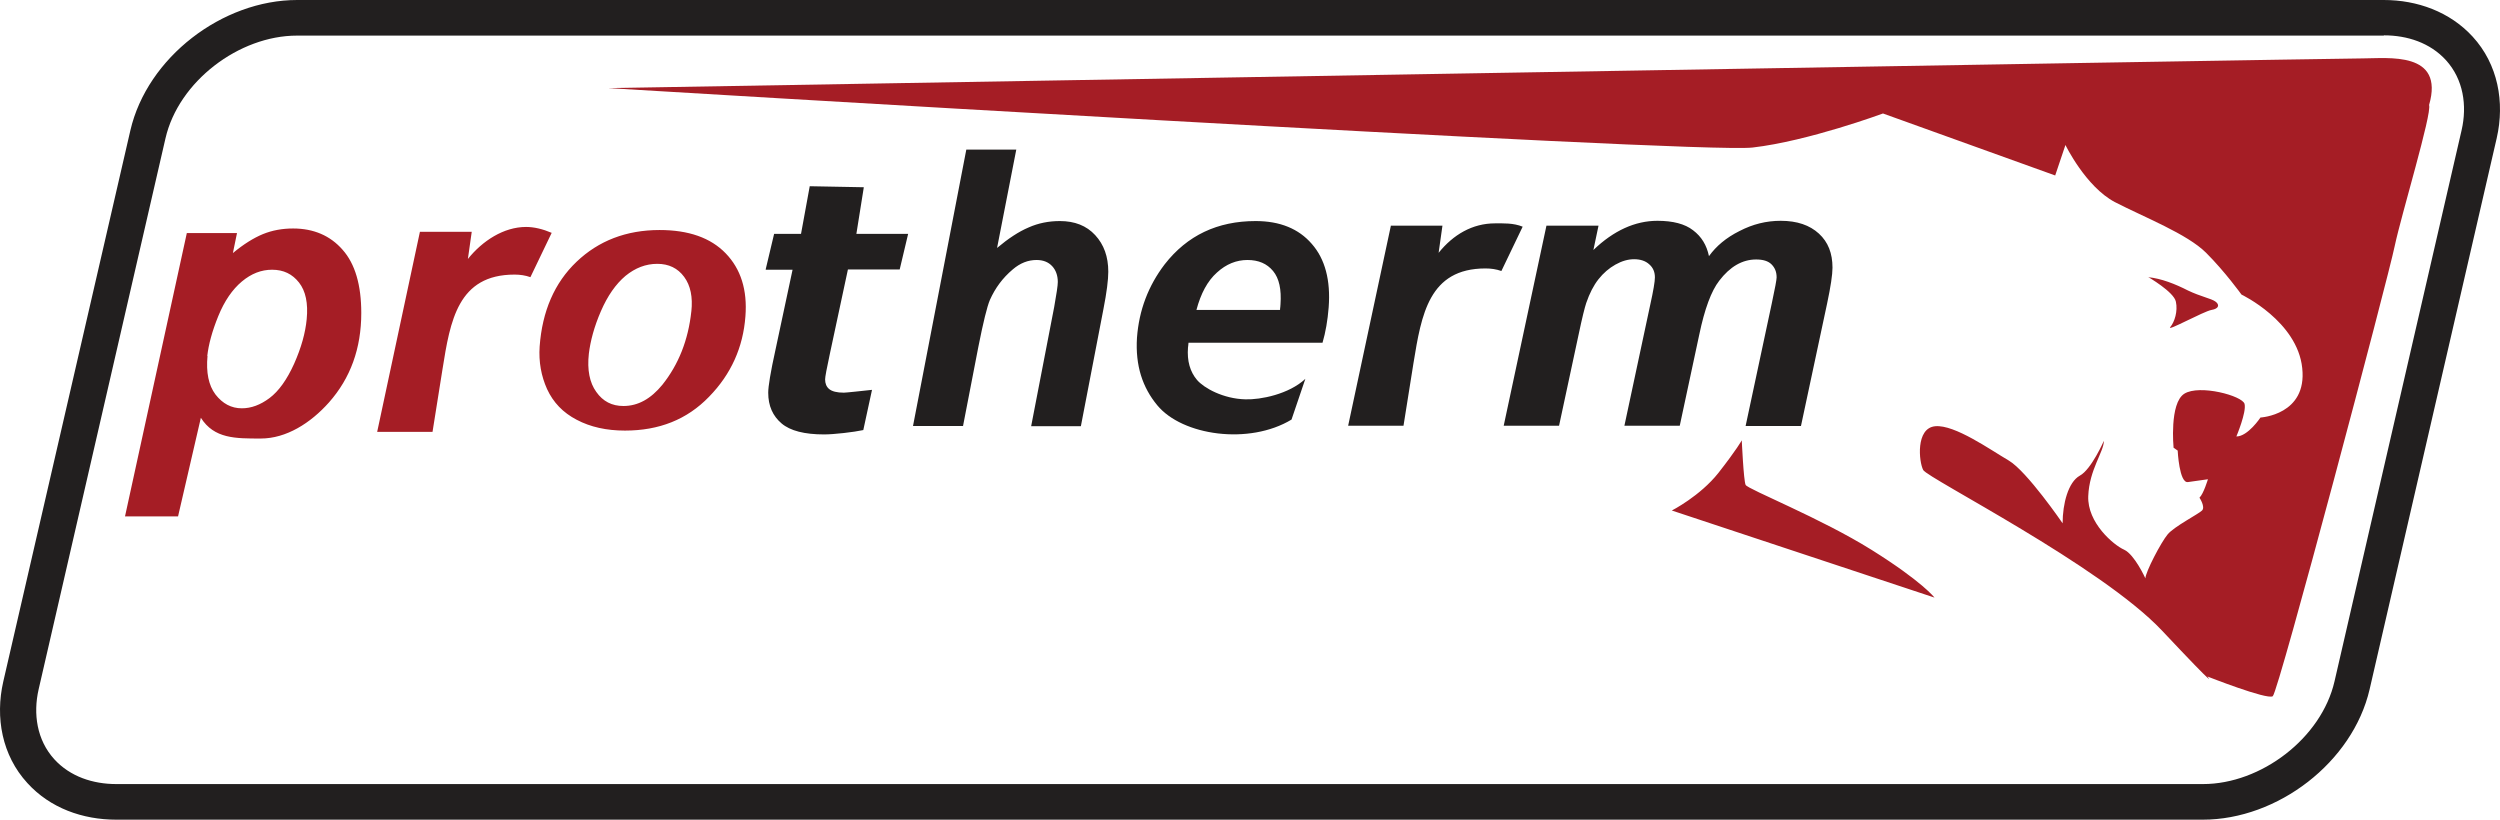 <?xml version="1.0" encoding="UTF-8"?> <svg xmlns="http://www.w3.org/2000/svg" width="305" height="100" viewBox="0 0 305 100" fill="none"><path fill-rule="evenodd" clip-rule="evenodd" d="M290.813 0C294.909 0 298.879 1.438 301.662 4.469C304.757 7.844 305.601 12.469 304.601 16.844L289.094 84.094C287.03 93 277.87 100 268.741 100H14.187C10.091 100 6.121 98.594 3.338 95.531C0.243 92.156 -0.601 87.531 0.399 83.156L15.906 15.906C17.97 7 27.13 0 36.259 0H290.845H290.813ZM290.813 4.344H36.228C29.162 4.344 21.784 9.938 20.189 16.875L4.714 84.094C4.026 87.094 4.495 90.281 6.621 92.625C8.559 94.75 11.342 95.656 14.187 95.656H268.772C275.838 95.656 283.216 90.062 284.811 83.125L300.318 15.875C301.005 12.875 300.536 9.688 298.41 7.344C296.472 5.219 293.69 4.312 290.845 4.312M188.673 27.531H195.019L194.394 30.5C196.864 28.125 199.49 26.938 202.21 26.938C204.086 26.938 205.556 27.312 206.556 28.094C207.588 28.875 208.213 29.906 208.494 31.25C209.37 30.031 210.589 29 212.215 28.188C213.841 27.344 215.498 26.938 217.248 26.938C219.249 26.938 220.781 27.469 221.907 28.5C223.032 29.531 223.564 30.906 223.564 32.656C223.564 33.5 223.345 34.969 222.907 37.031L219.718 51.969H212.965L216.154 37.031C216.561 35.156 216.748 34.094 216.748 33.844C216.748 33.156 216.529 32.656 216.123 32.25C215.716 31.844 215.091 31.656 214.247 31.656C212.559 31.656 211.058 32.531 209.745 34.25C208.776 35.5 207.963 37.688 207.306 40.844L204.93 51.938H198.177L201.335 37.156C201.71 35.469 201.898 34.344 201.898 33.844C201.898 33.188 201.679 32.656 201.21 32.25C200.772 31.844 200.147 31.625 199.365 31.625C198.615 31.625 197.865 31.844 197.083 32.281C196.301 32.719 195.613 33.312 195.019 34.062C194.425 34.812 193.925 35.781 193.519 36.969C193.331 37.531 193.019 38.781 192.612 40.719L190.205 51.938H183.452L188.673 27.5V27.531ZM156.158 37.781C156.189 37.5 156.22 37.281 156.22 37.125C156.346 35.312 156.064 33.969 155.314 33.062C154.563 32.156 153.532 31.719 152.187 31.719C150.843 31.719 149.592 32.219 148.467 33.25C147.31 34.281 146.497 35.812 145.966 37.812H156.189L156.158 37.781ZM161.379 41.812H144.997C144.997 42.062 144.934 42.281 144.934 42.406C144.809 44.031 145.184 45.344 146.028 46.344C146.872 47.344 149.249 48.656 151.937 48.719C153.782 48.781 157.252 48.094 159.253 46.219L157.565 51.188C152.406 54.312 144.246 53.156 141.182 49.438C139.4 47.281 138.494 44.625 138.712 41.188C138.963 37.844 140.088 34.875 142.089 32.25C144.84 28.719 148.529 26.969 153.188 26.969C156.158 26.969 158.44 27.906 160.035 29.75C161.66 31.594 162.348 34.188 162.098 37.5C161.973 39.094 161.723 40.531 161.348 41.812M117.484 51.969H111.387L117.89 18.25H123.987L121.642 30.25C123.018 29.094 124.3 28.25 125.488 27.75C126.676 27.219 127.958 26.969 129.302 26.969C131.115 26.969 132.553 27.531 133.616 28.688C134.679 29.844 135.211 31.312 135.211 33.156C135.211 34.125 135.023 35.656 134.617 37.719L131.866 52H125.8L128.614 37.438C128.895 35.844 129.052 34.844 129.052 34.406C129.052 33.594 128.802 32.938 128.364 32.469C127.895 31.969 127.27 31.719 126.457 31.719C125.425 31.719 124.456 32.094 123.549 32.875C122.33 33.906 121.423 35.125 120.767 36.594C120.423 37.406 119.954 39.312 119.36 42.312L117.484 52V51.969ZM93.41 32.875L94.442 28.531H97.725L98.788 22.719L105.385 22.844L104.478 28.531H110.793L109.762 32.875H103.446L101.258 43.094C100.851 44.969 100.664 46 100.664 46.281C100.664 46.781 100.82 47.188 101.164 47.469C101.508 47.75 102.102 47.906 102.946 47.906C103.259 47.906 105.197 47.688 106.385 47.562L105.322 52.469C104.165 52.719 101.758 53 100.539 53C98.163 53 96.412 52.562 95.349 51.656C94.286 50.75 93.723 49.531 93.723 47.906C93.723 47.156 94.004 45.406 94.599 42.719L96.693 32.906H93.442L93.41 32.875ZM169.664 27.531H175.979L175.511 30.844C177.293 28.625 179.637 27.25 182.389 27.25C183.358 27.25 184.64 27.188 185.765 27.656L183.17 33.062C182.545 32.844 181.92 32.75 181.232 32.75C174.322 32.75 173.416 38.375 172.447 44.281L171.227 51.938H164.474L169.695 27.5L169.664 27.531Z" fill="#221F1F"></path><path fill-rule="evenodd" clip-rule="evenodd" d="M203.962 62.282C203.962 62.282 207.401 60.532 209.652 57.688C211.903 54.813 212.497 53.719 212.497 53.719C212.497 53.719 212.716 58.625 212.966 59.157C213.216 59.688 222.158 63.219 228.348 67.094C234.538 70.969 236.008 72.906 236.008 72.906L203.962 62.282ZM262.051 33.782C262.051 33.782 265.24 35.625 265.459 36.813C265.709 37.969 265.302 39.282 264.771 39.907C264.239 40.532 268.866 37.969 269.804 37.813C270.742 37.657 270.805 37.157 270.273 36.782C269.742 36.407 268.491 36.188 266.928 35.438C265.396 34.657 263.677 33.969 262.051 33.813M74.215 10.75C74.215 10.75 207.026 18.782 213.81 18C220.594 17.219 229.724 13.844 229.724 13.844L250.733 21.407L251.984 17.688C251.984 17.688 254.454 22.782 258.018 24.657C261.582 26.5 266.834 28.532 269.148 30.844C271.461 33.157 273.462 35.938 273.462 35.938C273.462 35.938 280.278 39.188 280.872 44.907C281.497 50.625 275.776 50.938 275.776 50.938C275.776 50.938 274.244 53.25 272.837 53.25C272.837 53.25 274.088 50.282 273.837 49.282C273.587 48.282 268.335 46.875 266.49 48.032C264.646 49.188 265.177 54.625 265.177 54.625L265.678 54.969C265.678 54.969 265.865 58.969 266.928 58.813C267.96 58.657 269.367 58.469 269.367 58.469C269.367 58.469 268.835 60.25 268.335 60.719C268.335 60.719 269.085 61.844 268.648 62.282C268.21 62.719 265.271 64.219 264.458 65.188C263.645 66.156 261.738 69.813 261.738 70.563C261.738 70.563 260.425 67.656 259.143 67.063C257.861 66.5 254.641 63.782 254.766 60.532C254.891 57.282 256.673 55.125 256.673 53.782C256.673 53.782 255.141 57.282 253.735 58.032C252.328 58.813 251.64 61.438 251.64 63.844C251.64 63.844 247.294 57.5 245.074 56.188C242.823 54.875 238.478 51.782 236.101 52C233.694 52.219 234.101 56.344 234.632 57.344C235.164 58.344 256.298 69.031 263.739 76.906C271.149 84.781 269.304 82.531 269.304 82.531C269.304 82.531 276.589 85.406 277.277 84.938C277.964 84.469 291.408 33.719 292.158 30C292.94 26.282 296.723 13.813 296.348 12.813C298.255 6.219 291.345 7.125 288.25 7.125C285.155 7.125 74.215 10.75 74.215 10.75ZM65.836 42.282C66.149 37.969 67.65 34.5 70.338 31.938C73.027 29.375 76.403 28.063 80.468 28.063C84.001 28.063 86.689 29 88.534 30.907C90.379 32.813 91.192 35.375 90.941 38.594C90.66 42.375 89.191 45.657 86.502 48.407C83.813 51.188 80.405 52.532 76.247 52.532C73.996 52.532 72.026 52.094 70.37 51.219C68.681 50.344 67.493 49.094 66.743 47.469C66.024 45.875 65.711 44.125 65.836 42.282ZM84.345 38C84.532 36.25 84.251 34.844 83.469 33.782C82.688 32.719 81.593 32.188 80.186 32.188C78.78 32.188 77.498 32.688 76.31 33.657C75.122 34.657 74.121 36.094 73.308 37.969C72.495 39.844 72.026 41.594 71.839 43.157C71.62 45.125 71.933 46.688 72.746 47.813C73.558 48.969 74.653 49.532 76.06 49.532C77.842 49.532 79.405 48.657 80.812 46.938C82.781 44.469 83.969 41.5 84.345 37.969M22.785 28.438H28.913L28.413 30.875C29.726 29.782 30.945 29.032 32.071 28.563C33.227 28.094 34.447 27.875 35.76 27.875C38.261 27.875 40.293 28.75 41.794 30.469C43.326 32.188 44.076 34.782 44.076 38.188C44.076 42.5 42.763 46.125 40.137 49.094C37.886 51.625 34.916 53.5 31.821 53.5C28.725 53.5 26.131 53.532 24.505 50.969L21.722 63H15.251L22.785 28.469V28.438ZM25.318 43.407C25.13 45.438 25.443 47 26.287 48.125C27.162 49.25 28.225 49.813 29.507 49.813C30.633 49.813 31.758 49.407 32.884 48.563C34.009 47.719 35.01 46.313 35.885 44.375C36.76 42.407 37.261 40.594 37.417 38.938C37.605 37 37.292 35.5 36.479 34.469C35.666 33.438 34.603 32.907 33.196 32.907C31.883 32.907 30.664 33.375 29.507 34.344C28.35 35.313 27.381 36.719 26.631 38.563C25.88 40.407 25.443 42.032 25.286 43.438M51.236 28.282H57.551L57.082 31.594C58.864 29.375 61.459 27.688 64.179 27.688C65.148 27.688 66.211 27.938 67.306 28.407L64.711 33.813C64.085 33.594 63.46 33.5 62.772 33.5C55.863 33.5 54.925 39.125 53.987 45.032L52.768 52.688H46.015L51.236 28.25V28.282Z" fill="#A51D25"></path></svg> 